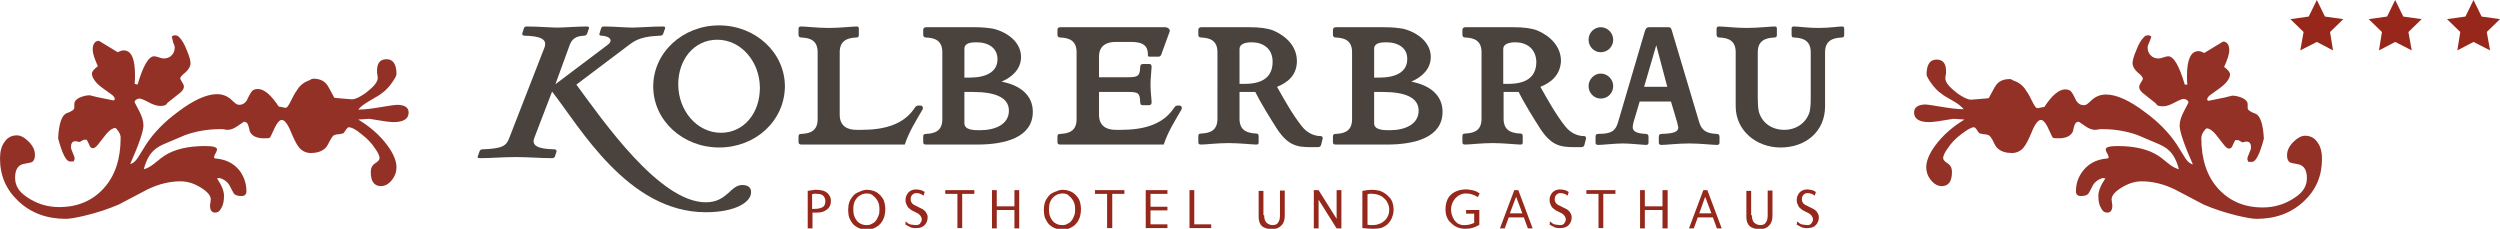 <?xml version="1.0" encoding="utf-8"?>
<!-- Generator: Adobe Illustrator 22.1.0, SVG Export Plug-In . SVG Version: 6.00 Build 0)  -->
<svg version="1.1" id="Ebene_1" xmlns="http://www.w3.org/2000/svg" xmlns:xlink="http://www.w3.org/1999/xlink" x="0px" y="0px"
	 viewBox="0 0 679.7 62.2" style="enable-background:new 0 0 679.7 62.2;" xml:space="preserve">
<style type="text/css">
	.st0{fill:#943126;}
	.st1{fill:#49423D;}
	.st2{fill:#97271B;}
	.st3{fill:#96271B;}
</style>
<path class="st0" d="M111.1,30.6c0,1.7-1.4,2.6-4.1,2.6c-1,0-3.2-0.3-6.6-0.9l-3,0.2c3.3,2,5.9,4.3,7.9,7c1.7,2.3,2.5,4.3,2.5,6
	c0,1.2-0.4,2.4-1.3,3.5s-1.9,1.6-2.9,1.6c-1.9,0-2.8-1.3-2.8-3.9c0-1,0.4-1.8,1.2-2.3c0.8-0.5,1.2-1,1.2-1.4c0-0.6-0.4-1.5-1.2-2.6
	c-0.9-1.4-2.1-2.7-3.7-3.9c-1.5-1.3-2.7-1.9-3.5-1.9c-0.2,0-0.4,0.2-0.7,0.6c-0.3,0.5-0.6,0.9-0.7,1c-0.2,0.1-0.6,0.2-1.3,0.3
	c-0.7,0-1.2,0.2-1.5,0.4c-0.3,0.3-0.6,0.8-1.1,1.7c-0.4,0.9-0.8,1.5-1.2,1.8c-0.9,0.8-2.2,1.2-3.8,1.2c-1.2,0-2.3-0.5-3.1-1.4
	c-0.7-0.8-1.4-2.2-2.2-4.1c-0.9-2.3-1.8-3.5-2.6-3.5c-0.7,0-1.5,1.1-2.4,3.2c-0.4,0.9-0.7,1.5-0.8,1.6c-0.2,0.2-0.7,0.2-1.6,0.2
	c-2,0-3.3-0.6-3.9-1.9c-0.1-0.5-0.2-1.1-0.4-1.6c-0.2-0.7-0.6-1-1.2-1c0,0-0.6,0.4-1.6,1.1c-1,0.7-1.9,1.1-2.8,1.1
	c-0.1,0-0.4,0-0.8-0.1c-0.4-0.1-0.8-0.1-1-0.1c-3.4,0-6.6,0.5-9.7,1.6c-1.7,0.7-3.5,1.5-5.2,2.2c-1.5,0.6-2.7,1.3-3.4,2
	c-1.2,1.1-2.1,2.8-2.7,5.1c0.9-0.2,1.8-0.7,2.8-1.5c1.6-1.3,2.5-2,2.7-2.1c2.7-1.8,6.5-2.7,11.2-2.7c2.1,0,3.2,0.3,3.2,0.9
	c0,0.2-0.1,0.6-0.4,1.1c-0.3,0.5-0.4,0.9-0.4,1.1c0,0.2,0.2,0.3,0.6,0.3c0.8,0.1,1.4,0.2,1.7,0.3c2,0.5,3.6,1.6,4.8,3.2
	C66.4,48.2,67,50,67,52c0,0.9-0.5,1.3-1.4,1.3c-1.1,0-1.9-0.3-2.2-1c-0.4-0.7-0.7-1.3-1-1.9c-0.5-0.9-1.4-1.6-2.6-2L59,48.5
	c1.3,1.9,1.9,3.5,1.9,4.7c0,1.4-0.2,2.5-0.7,3.3c-0.4,0.9-1,1.3-1.7,1.3c-0.9,0-1.4-0.6-1.4-1.9c0-0.1,0-0.3,0.1-0.7
	c0-0.4,0.1-0.7,0.1-1c0-1-0.9-2.1-2.7-3.2c-1.8-1.1-3.6-1.7-5.5-1.7c-2.9,0-5.9,0.7-9,2.2c-2.6,1.4-5.2,2.7-7.8,4.1
	c-2.8,1.2-5.8,2.2-9.1,3c-2.5,0.6-4.3,0.9-5.3,0.9c-5.2,0-9.5-1.6-12.9-4.8c-3.4-3.2-5-7-5-11.6c0-1.9,0.4-3.5,1.3-4.6
	c0.8-1.2,2-1.7,3.3-1.7c1,0,2.1,0.6,3.2,1.7c1.1,1.1,1.7,2.3,1.7,3.6c0,0.9-0.2,1.5-0.7,1.9c-0.3,0.2-1,0.3-2,0.5
	C5,44.7,4.1,46,4.1,48.3c0,2.1,1,3.8,3.1,5.2c2.7,1.9,5.7,2.8,8.9,2.8c5,0,9-1.7,12.1-5.1c3.1-3.4,4.6-8,4.6-13.8
	c0-0.5-0.2-1.1-0.6-1.7c-0.4-0.6-0.7-0.9-0.9-0.9c-0.6,0-1.4,0.5-2.3,1.5c-0.7,0.9-1.5,1.9-2.2,2.8c-0.6,0.8-1.1,1.2-1.5,1.2
	s-0.7-0.2-0.9-0.6c0-0.1-0.3-0.7-0.8-1.7h-0.8c-0.1,0-0.3,0.1-0.6,0.3c-0.3,0.2-0.5,0.3-0.6,0.3s-0.2,0-0.5-0.1
	c-0.2-0.1-0.4-0.1-0.6-0.1c-0.8,0-1.2,0.5-1.2,1.6c0,0.4,0.2,0.9,0.5,1.6c0.3,0.7,0.5,1.2,0.5,1.4c0,0.3-0.1,0.6-0.3,0.9h-1
	c-1,0-2.1-2.1-3.2-6.3c0.2-4,1-6.3,2.3-6.8c1.4-0.5,2.1-1,2.1-1.5v-1c0-0.7,0.4-1.2,1.3-1.7c0.9-0.4,1.9-0.7,2.9-0.7
	c0.1,0,0.8,0.2,2,0.5c1.5,0.3,2.9,0.6,4.4,0.9c0.3,0,0.4-0.2,0.4-0.4c0-0.4-0.3-0.8-1-1.3c-1.9-1.3-3.2-2.3-3.8-2.9
	c-0.9-1-1.4-1.8-1.4-2.7c0-0.5,0.5-1.2,1.6-2c-0.9-2-1.4-3.5-1.4-4.5c0-1.5,0.6-2.4,1.7-2.4l5.1,3.1c0.6-0.3,1.1-0.5,1.6-0.5
	c2.1,0,3.1,2.2,3.1,6.7c0,0.9,0,1.7-0.1,2.4l0.8,0.2c1.5-5.1,3-7.7,4.5-7.7c0.3,0,0.7,0.1,1.3,0.3s1,0.3,1.3,0.3
	c0.9,0,1.7-0.3,2.2-0.9c0.6-0.6,0.8-1.3,0.8-2.2c0-0.2-0.1-0.6-0.4-1.2C47,11,46.8,10.5,46.7,10c0.2-0.3,0.5-0.4,0.9-0.4
	c0.5,0,0.9,0.2,1.2,0.6c0.7,0.7,1.4,1.9,2,3.5c0.7,1.6,1,2.8,1,3.5c0,0.8-0.5,1.7-1.4,2.5C49.5,20.4,49,21,49,21.3
	c0,0.2,0.2,0.5,0.5,1s0.5,0.9,0.5,1.2c0,0.7-0.5,1.4-1.5,2.1c-1.7,1.4-2.7,2.1-2.9,2.3c-0.2,0.2-0.3,0.4-0.5,0.6
	c-0.3,0.2-0.9,0.3-1.6,0.3c-0.8,0-1.8-0.3-3.1-1s-2.1-1-2.5-1c-0.3,0-0.6,0.1-0.9,0.3c-0.3,0.2-0.4,0.5-0.4,0.7c0,0,0.4,0.8,1.2,2.3
	s1.2,2.8,1.2,4c0,1.5-1.2,5.1-3.6,10.5c0.6-0.1,1.3-0.6,2-1.6c0.8-1.2,1.5-2.5,2.3-3.7c2.1-3.2,5-6.2,8.7-8.9
	c4.2-3.2,7.8-4.8,10.6-4.8c1.5,0,2.8,0.5,3.9,1.5c0.3,0.3,0.6,0.6,1,0.9c0.3,0.3,0.7,0.5,1.2,0.5c0.8,0,1.5-0.4,2-1.2
	c0.3-0.7,0.7-1.4,1.1-2.1s1-1,1.9-1c1.7,0,3.6,1.6,5.7,4.8c0.4,0,0.8,0.1,1.2,0.2c0.4,0.1,0.6,0.1,0.7,0.1c0.3,0,0.6-0.4,1.1-1.3
	c0.8-1.6,1.4-2.8,1.9-3.4c0.8-1.4,2-2.3,3.5-2.8c0.3-0.2,0.6-0.4,1-0.4c1.6,0,2.8,0.5,3.6,1.5c0.2,0.2,0.9,1.4,2.1,3.7
	c2.5,0.2,4.1,0.4,4.8,0.4c0.9,0,2.1-0.6,3.7-1.7c2.2-1.7,3.3-3,3.3-4.1c0-0.1,0-0.4-0.1-0.8s-0.1-0.8-0.1-1.1c0-2.1,0.8-3.2,2.6-3.2
	c1.8,0,2.7,1.4,2.7,4.1c0,0.3-0.4,1.1-1.1,2.1c-0.9,1.3-1.9,2.4-3.1,3.2c-0.3,0.3-1.4,0.9-3.1,1.9C99,28.3,98,29,97.4,29.8
	c1.8,0,3.9-0.3,6.3-0.7c2.3-0.4,3.7-0.6,4.2-0.6C110,28.5,111.1,29.2,111.1,30.6"/>
<path class="st0" d="M520.4,30.6c0,1.7,1.4,2.6,4.1,2.6c1,0,3.2-0.3,6.6-0.9l3,0.2c-3.3,2-5.9,4.3-7.9,7c-1.7,2.3-2.5,4.3-2.5,6
	c0,1.2,0.4,2.4,1.3,3.5c0.9,1.1,1.9,1.6,2.9,1.6c1.9,0,2.8-1.3,2.8-3.9c0-1-0.4-1.8-1.2-2.3s-1.2-1-1.2-1.4c0-0.6,0.4-1.5,1.2-2.6
	c0.9-1.4,2.1-2.7,3.7-3.9s2.7-1.9,3.5-1.9c0.2,0,0.4,0.2,0.7,0.6c0.3,0.5,0.6,0.9,0.7,1c0.2,0.1,0.6,0.2,1.3,0.3
	c0.7,0,1.2,0.2,1.5,0.4c0.3,0.3,0.7,0.8,1.1,1.7c0.4,0.9,0.8,1.5,1.2,1.8c0.9,0.8,2.2,1.2,3.8,1.2c1.2,0,2.3-0.5,3.1-1.4
	c0.7-0.8,1.4-2.2,2.2-4.1c0.9-2.3,1.8-3.5,2.6-3.5c0.7,0,1.5,1.1,2.4,3.2c0.4,0.9,0.7,1.5,0.8,1.6c0.2,0.2,0.7,0.2,1.6,0.2
	c2,0,3.3-0.6,3.9-1.9c0.1-0.5,0.2-1.1,0.4-1.6c0.2-0.7,0.6-1,1.2-1c0,0,0.6,0.4,1.6,1.1c1,0.7,1.9,1.1,2.8,1.1c0.1,0,0.4,0,0.8-0.1
	c0.4-0.1,0.8-0.1,1-0.1c3.4,0,6.6,0.5,9.7,1.6c1.7,0.7,3.5,1.5,5.2,2.2c1.5,0.6,2.7,1.3,3.4,2c1.2,1.1,2.1,2.8,2.7,5.1
	c-0.9-0.2-1.8-0.7-2.8-1.5c-1.6-1.3-2.5-2-2.7-2.1c-2.7-1.8-6.5-2.7-11.2-2.7c-2.1,0-3.2,0.3-3.2,0.9c0,0.2,0.1,0.6,0.4,1.1
	c0.3,0.5,0.4,0.9,0.4,1.1c0,0.2-0.2,0.3-0.6,0.3c-0.8,0.1-1.4,0.2-1.7,0.3c-2,0.5-3.6,1.6-4.8,3.2c-1.2,1.6-1.8,3.4-1.8,5.4
	c0,0.9,0.5,1.3,1.4,1.3c1.1,0,1.9-0.3,2.2-1c0.4-0.7,0.7-1.3,1-1.9c0.5-0.9,1.4-1.6,2.6-2l0.8,0.1c-1.3,1.9-1.9,3.5-1.9,4.7
	c0,1.4,0.2,2.5,0.7,3.3c0.4,0.9,1,1.3,1.7,1.3c0.9,0,1.4-0.6,1.4-1.9c0-0.1,0-0.3-0.1-0.7c0-0.4-0.1-0.7-0.1-1c0-1,0.9-2.1,2.7-3.2
	c1.8-1.1,3.6-1.7,5.5-1.7c2.9,0,5.9,0.7,9,2.2c2.6,1.4,5.2,2.7,7.8,4.1c2.8,1.2,5.8,2.2,9.1,3c2.5,0.6,4.3,0.9,5.3,0.9
	c5.2,0,9.5-1.6,12.9-4.8c3.3-3.1,4.9-6.9,4.9-11.5c0-1.9-0.4-3.5-1.3-4.6c-0.8-1.2-2-1.7-3.3-1.7c-1,0-2.1,0.6-3.2,1.7
	c-1.1,1.1-1.7,2.3-1.7,3.6c0,0.9,0.2,1.5,0.7,1.9c0.3,0.2,1,0.3,2,0.5c1.8,0.2,2.7,1.5,2.7,3.8c0,2.1-1,3.8-3.1,5.2
	c-2.7,1.9-5.7,2.8-8.9,2.8c-5,0-9-1.7-12.1-5.1c-3.1-3.4-4.6-8-4.6-13.8c0-0.5,0.2-1.1,0.6-1.7c0.4-0.6,0.7-0.9,0.9-0.9
	c0.6,0,1.4,0.5,2.3,1.5c0.7,0.9,1.5,1.9,2.2,2.8c0.6,0.8,1.1,1.2,1.5,1.2s0.7-0.2,0.9-0.6c0-0.1,0.3-0.7,0.8-1.7h0.8
	c0.1,0,0.3,0.1,0.6,0.3s0.5,0.3,0.6,0.3s0.2,0,0.5-0.1c0.2-0.1,0.4-0.1,0.6-0.1c0.8,0,1.2,0.5,1.2,1.6c0,0.4-0.2,0.9-0.5,1.6
	c-0.3,0.7-0.5,1.2-0.5,1.4c0,0.3,0.1,0.6,0.3,0.9h1c1,0,2.1-2.1,3.2-6.3c-0.2-4-1-6.3-2.3-6.8c-1.4-0.5-2.1-1-2.1-1.5v-1
	c0-0.7-0.4-1.2-1.3-1.7c-0.9-0.4-1.9-0.7-2.9-0.7c-0.1,0-0.8,0.2-2,0.5c-1.5,0.3-2.9,0.6-4.4,0.9c-0.3,0-0.4-0.2-0.4-0.4
	c0-0.4,0.3-0.8,1-1.3c1.9-1.3,3.2-2.3,3.8-2.9c0.9-0.9,1.4-1.8,1.4-2.6c0-0.5-0.5-1.2-1.6-2c0.9-2,1.4-3.5,1.4-4.5
	c0-1.5-0.6-2.4-1.7-2.4l-5.1,3.1c-0.6-0.3-1.1-0.5-1.6-0.5c-2,0-3.1,2.2-3.1,6.7c0,0.9,0,1.7,0.1,2.4l-0.7,0c-1.5-5.1-3-7.7-4.5-7.7
	c-0.3,0-0.7,0.1-1.3,0.3s-1,0.3-1.3,0.3c-0.9,0-1.7-0.3-2.2-0.9c-0.6-0.6-0.8-1.3-0.8-2.2c0-0.2,0.1-0.6,0.4-1.2
	c0.3-0.6,0.4-1.1,0.6-1.6c-0.2-0.3-0.5-0.4-0.9-0.4c-0.5,0-0.9,0.2-1.2,0.6c-0.7,0.7-1.4,1.9-2,3.5c-0.7,1.6-1,2.8-1,3.5
	c0,0.8,0.5,1.7,1.4,2.5c1,0.8,1.4,1.3,1.4,1.7c0,0.2-0.2,0.5-0.5,1s-0.5,0.9-0.5,1.2c0,0.7,0.5,1.4,1.5,2.1c1.7,1.4,2.7,2.1,2.9,2.3
	c0.2,0.2,0.3,0.4,0.5,0.6c0.3,0.2,0.9,0.3,1.6,0.3c0.8,0,1.8-0.3,3.1-1s2.1-1,2.5-1c0.3,0,0.6,0.1,0.9,0.3c0.3,0.2,0.4,0.5,0.4,0.7
	c0,0-0.4,0.8-1.2,2.3s-1.2,2.8-1.2,4c0,1.5,1.2,5.1,3.6,10.5c-0.6-0.1-1.3-0.6-2-1.6c-0.8-1.2-1.5-2.5-2.3-3.7
	c-2.1-3.2-5-6.2-8.7-8.9c-4.2-3.2-7.8-4.8-10.6-4.8c-1.5,0-2.8,0.5-3.9,1.5c-0.3,0.3-0.6,0.6-1,0.9c-0.3,0.3-0.7,0.5-1.2,0.5
	c-0.8,0-1.5-0.4-2-1.2c-0.3-0.7-0.7-1.4-1.1-2.1c-0.4-0.7-1-1-1.9-1c-1.7,0-3.6,1.6-5.7,4.8c-0.4,0-0.8,0.1-1.2,0.2
	s-0.6,0.1-0.7,0.1c-0.3,0-0.6-0.4-1.1-1.3c-0.8-1.6-1.4-2.8-1.9-3.4c-0.8-1.4-2-2.3-3.5-2.8c-0.3-0.2-0.6-0.4-1-0.4
	c-1.6,0-2.8,0.5-3.6,1.5c-0.2,0.2-0.9,1.4-2.1,3.7c-2.5,0.2-4.1,0.4-4.8,0.4c-0.9,0-2.1-0.6-3.7-1.7c-2.2-1.7-3.3-3-3.3-4.1
	c0-0.1,0-0.4,0.1-0.8s0.1-0.8,0.1-1.1c0-2.1-0.8-3.2-2.6-3.2s-2.7,1.4-2.7,4.1c0,0.3,0.4,1.1,1.1,2.1c0.9,1.3,1.9,2.4,3.1,3.2
	c0.3,0.3,1.4,0.9,3.1,1.9c1.3,0.7,2.2,1.5,2.8,2.2c-1.8,0-3.9-0.3-6.3-0.7c-2.3-0.4-3.7-0.6-4.2-0.6
	C521.4,28.5,520.4,29.2,520.4,30.6"/>
<path class="st1" d="M191.9,57.7c-21.2,0-34.2-23.1-41.8-32.8l-4.8,12.5c-0.9,2.2,0.9,3.1,5.4,3.2c0.2,0,0.7,0.1,0.6,0.6l-0.4,1.3
	c-0.2,0.4-0.4,0.5-1,0.5c-2.7,0-6.5-0.3-9.7-0.3c-3.3,0-6.8,0.3-9.7,0.3c-0.4,0-0.8-0.1-0.6-0.5l0.5-1.4c0.1-0.3,0.4-0.5,0.8-0.5
	c5.8-0.2,6.5-1.1,7.3-3.2L148,13c0.9-2.3-0.9-3.2-5.5-3.3c-0.1,0-0.6-0.1-0.5-0.6l0.4-1.3c0.1-0.5,0.4-0.6,0.9-0.6
	c2.8,0,6.4,0.3,8.2,0.3s5.5-0.3,8-0.3c0.4,0,0.8,0.1,0.6,0.6l-0.5,1.4c-0.1,0.3-0.4,0.5-0.8,0.5c-1.4,0.1-3.1,0.3-3.9,2.5L151,22.9
	l14.2-10.7c1.7-1.3,0.5-2.4-1.7-2.5c-0.2,0-0.7-0.1-0.5-0.6l0.4-1.3c0.1-0.5,0.4-0.6,0.9-0.6c2.3,0,5.9,0.3,7.6,0.3
	c1.7,0,5.4-0.3,8.3-0.3c0.4,0,0.8,0.1,0.6,0.6l-0.5,1.4c-0.1,0.3-0.4,0.5-0.8,0.5c-4.8,0.2-6.5,1-8.6,2.6L156.7,23
	c7.3,9.9,22.6,32,35.2,32c3.1,0,4.7-1.3,6.1-2.5c1.3-1.2,2.3-2.2,3.8-2.2c1.6,0,2.4,0.7,2.4,1.9C204.3,54.8,200.2,57.7,191.9,57.7"
	/>
<path class="st1" d="M195.5,40.1c-9.8,0-17.9-7.3-17.9-16.6c0-9.2,8-16.6,17.9-16.6s17.9,7.4,17.9,16.6
	C213.3,32.9,205.4,40.1,195.5,40.1 M195,10.8c-6.3,0-10.6,5.4-10.6,12.1c0,7.3,5.2,13.2,11.6,13.2c6.3,0,10.6-5.4,10.6-12.2
	C206.6,16.9,201.6,10.8,195,10.8"/>
<path class="st1" d="M217.1,38.6v-1.4c0-0.5,0.1-0.8,0.8-0.8c2.5-0.1,4.4-0.9,4.4-4V14.2c0-3.1-1.9-3.9-4.4-4
	c-0.6,0-0.8-0.3-0.8-0.8V7.8c0-0.5,0.3-0.6,0.8-0.6c1.1,0,4.5,0.4,7.4,0.4s6.6-0.4,7.5-0.4c0.5,0,0.7,0.1,0.7,0.6v1.6
	c0,0.5-0.1,0.8-0.7,0.8c-2.5,0.1-4.5,0.9-4.5,4v17c0,3.1,2.1,4.1,4.5,4.1h1.5c5.8,0,11.2-1.3,14.2-5.7c0.3-0.4,0.5-0.9,1.2-0.9h0.6
	c0.5,0,0.8,0.6,0.5,1.1c-1.9,3.3-3.7,6.1-4.8,9.5h-28.1C217.4,39.3,217.1,39.1,217.1,38.6"/>
<path class="st1" d="M265.7,39.3h-13.9c-0.5,0-0.8-0.1-0.8-0.7v-1.4c0-0.5,0.1-0.8,0.8-0.8c2.5-0.1,4.4-0.9,4.4-4V14.2
	c0-3.1-1.9-3.9-4.4-4c-0.6,0-0.8-0.3-0.8-0.8V8.1c0-0.5,0.4-0.7,0.8-0.7H265c2.3,0,3.7,0.2,5,0.4c3.8,0.9,7.6,3.6,7.6,7.7
	c0,3.2-2.3,5.4-5.3,6.7c4.8,0.9,8.5,3.5,8.5,8.2C280.8,37.4,273.2,39.3,265.7,39.3 M265.5,11.5c-1.6,0-3.3,0.2-3.3,1.8v7.8h1.4
	c4.6,0,7.6-1.6,7.6-5C271.2,13.1,268.8,11.5,265.5,11.5 M264.5,25h-2.3v8.5c0,1.9,2.6,1.9,4.3,1.9c4.1,0,7.8-1.6,7.8-5.3
	C274.3,26.6,270.8,25,264.5,25"/>
<path class="st1" d="M320.7,28.7c0.5,0,0.8,0.6,0.5,1.1c-1.9,3.3-3.7,6.1-4.8,9.5h-28.1c-0.4,0-0.8-0.1-0.8-0.7v-1.4
	c0-0.5,0.1-0.8,0.8-0.8c2.5-0.1,4.4-0.9,4.4-4V14.2c0-3.1-1.9-3.9-4.4-4c-0.6,0-0.8-0.3-0.8-0.8V8.1c0-0.5,0.3-0.7,0.8-0.7h28.4
	c1,0,1.5,0.7,1.3,1.2l-2.3,6.3c-0.2,0.4-0.4,0.5-0.8,0.5h-2.4c-0.5,0-0.4-0.4-0.4-0.5c0-2.2-1-3.5-4.5-3.5h-4.3
	c-2.3,0-4.5,0.9-4.5,4V21h7.9c2.8,0,3.2-0.4,3.3-2.8c0-0.6,0.3-0.8,0.8-0.8h1.6c0.5,0,0.7,0.2,0.7,0.8c0,0.6-0.3,3-0.3,4.9
	s0.3,3.9,0.3,4.7c0,0.5-0.2,0.8-0.7,0.8h-1.6c-0.5,0-0.8-0.1-0.8-0.8c-0.1-2.5-0.5-2.8-3.3-2.8h-7.9v6.2c0,3.1,2.1,4.1,4.5,4.1h1.5
	c5.8,0,11.2-1.3,14.2-5.7c0.3-0.4,0.5-0.9,1.2-0.9L320.7,28.7"/>
<path class="st1" d="M347.2,23.6c1.9,3.4,4.3,7.7,6.8,10.8c1.6,2,3.6,2.6,5.1,2.6c0.1,0,0.6,0.1,0.5,0.7l-0.4,1.6
	c-0.1,0.5-0.4,0.7-0.9,0.7c-4.7,0-7.5,0.4-11-4.8c-1.8-2.8-4.6-7.3-6-10.2H337v7.3c0,3.1,2,3.9,4.5,4c0.6,0,0.7,0.3,0.7,0.8v1.6
	c0,0.5-0.2,0.6-0.7,0.6c-0.9,0-4.6-0.4-7.5-0.4s-6.3,0.4-7.4,0.4c-0.5,0-0.8-0.1-0.8-0.6v-1.6c0-0.5,0.1-0.8,0.8-0.8
	c2.5-0.1,4.4-0.9,4.4-4V14.2c0-3.1-1.9-3.9-4.4-4c-0.6,0-0.8-0.3-0.8-0.8V8.1c0-0.5,0.4-0.7,0.8-0.7h13.2c2.7,0,4.9,0.3,6.4,0.9
	c3.3,1.4,6.4,4.2,6.4,8.3C352.6,20.5,350,22.5,347.2,23.6 M340.3,11.5c-1.6,0-3.3,0.4-3.3,1.8v9.5h1.4c4.5,0,7.6-1.6,7.6-6
	C346,13.1,343.3,11.5,340.3,11.5"/>
<path class="st1" d="M377.1,39.3h-13.9c-0.5,0-0.8-0.1-0.8-0.7v-1.4c0-0.5,0.1-0.8,0.8-0.8c2.5-0.1,4.4-0.9,4.4-4V14.2
	c0-3.1-1.9-3.9-4.4-4c-0.6,0-0.8-0.3-0.8-0.8V8.1c0-0.5,0.4-0.7,0.8-0.7h13.2c2.3,0,3.7,0.2,5,0.4c3.8,0.9,7.6,3.6,7.6,7.7
	c0,3.2-2.3,5.4-5.3,6.7c4.8,0.9,8.5,3.5,8.5,8.2C392.2,37.4,384.6,39.3,377.1,39.3 M376.9,11.5c-1.6,0-3.3,0.2-3.3,1.8v7.8h1.4
	c4.6,0,7.6-1.6,7.6-5C382.7,13.1,380.2,11.5,376.9,11.5 M375.9,25h-2.3v8.5c0,1.9,2.6,1.9,4.3,1.9c4.1,0,7.8-1.6,7.8-5.3
	C385.7,26.6,382.2,25,375.9,25"/>
<path class="st1" d="M418.8,23.6c1.9,3.4,4.3,7.7,6.8,10.8c1.6,2,3.6,2.6,5.1,2.6c0.1,0,0.6,0.1,0.5,0.7l-0.4,1.6
	c-0.1,0.5-0.4,0.7-0.9,0.7c-4.7,0-7.5,0.4-11-4.8c-1.8-2.8-4.6-7.3-6-10.2h-4.1v7.3c0,3.1,2,3.9,4.5,4c0.6,0,0.7,0.3,0.7,0.8v1.6
	c0,0.5-0.2,0.6-0.7,0.6c-0.9,0-4.6-0.4-7.5-0.4s-6.3,0.4-7.4,0.4c-0.5,0-0.8-0.1-0.8-0.6v-1.6c0-0.5,0.1-0.8,0.8-0.8
	c2.5-0.1,4.4-0.9,4.4-4V14.2c0-3.1-1.9-3.9-4.4-4c-0.6,0-0.8-0.3-0.8-0.8V8.1c0-0.5,0.4-0.7,0.8-0.7h13.2c2.7,0,4.9,0.3,6.4,0.9
	c3.3,1.4,6.4,4.2,6.4,8.3C424.2,20.5,421.6,22.5,418.8,23.6 M412,11.5c-1.6,0-3.3,0.4-3.3,1.8v9.5h1.4c4.5,0,7.6-1.6,7.6-6
	C417.6,13.1,414.9,11.5,412,11.5"/>
<path class="st1" d="M456,33.3l-1.7-5.7h-8.5l-1.7,5.7c-0.1,0.6-0.2,0.9-0.2,1.3c0,1.3,1.5,1.7,3.5,1.8c0.6,0,0.8,0.3,0.8,0.8v1.6
	c0,0.5-0.3,0.6-0.8,0.6c-0.6,0-4.2-0.4-6.2-0.4s-5.6,0.4-6.6,0.4c-0.5,0-0.8-0.1-0.8-0.6v-1.6c0-0.5,0.1-0.8,0.8-0.8
	c3.5,0,4.6-0.8,5.3-3.1l7.3-24.8c0.2-0.6,0.4-1.1,1.2-1.1h5.2c0.7,0,0.8,0.4,1,1.1l7.4,24.8c0.7,2.2,2,3,4.7,3.1
	c0.6,0,0.8,0.3,0.8,0.8v1.6c0,0.5-0.3,0.6-0.8,0.6c-0.9,0-4.6-0.4-7.4-0.4c-2.9,0-6.5,0.4-7.5,0.4c-0.5,0-0.8-0.1-0.8-0.6v-1.6
	c0-0.5,0.2-0.8,0.8-0.8c3.2-0.1,4.5-0.5,4.5-1.8C456.2,34.2,456.1,33.9,456,33.3 M431.9,10.8c0-1.9,1.5-3.4,3.3-3.4
	c1.9,0,3.4,1.6,3.4,3.4c0,1.9-1.5,3.4-3.4,3.4C433.4,14.2,431.9,12.7,431.9,10.8 M450.3,12.3L447,23.6h6.3L450.3,12.3z M431.9,23.4
	c0-1.8,1.5-3.4,3.3-3.4c1.9,0,3.4,1.6,3.4,3.4c0,1.9-1.5,3.4-3.4,3.4C433.4,26.8,431.9,25.3,431.9,23.4"/>
<path class="st1" d="M492.3,26.8V14.2c0-3.1-2-3.9-4.5-4c-0.6,0-0.7-0.3-0.7-0.8V7.8c0-0.5,0.2-0.6,0.7-0.6c1.1,0,3.7,0.4,6.6,0.4
	s5.5-0.4,6.3-0.4c0.5,0,0.7,0.1,0.7,0.6v1.6c0,0.5-0.1,0.8-0.7,0.8c-2.5,0.1-4.5,0.9-4.5,4v14.7c0,6.8-5.2,11.2-12.1,11.2
	c-6.6,0-12.2-4.6-12.2-11.2V14.2c0-3.1-1.9-3.9-4.4-4c-0.6,0-0.8-0.3-0.8-0.8V7.8c0-0.5,0.3-0.6,0.8-0.6c1.1,0,4.5,0.4,7.4,0.4
	s6.6-0.4,7.5-0.4c0.5,0,0.7,0.1,0.7,0.6v1.6c0,0.5-0.1,0.8-0.7,0.8c-2.5,0.1-4.5,0.9-4.5,4v12.6c0,1.4,0.1,2.7,0.3,3.6
	c0.9,3.1,3.6,4.9,6.9,4.9s6-1.9,6.9-4.9C492.2,29.5,492.3,28.3,492.3,26.8"/>
<g>
	<polygon class="st2" points="629.9,0 632.1,4.5 637.1,5.2 633.5,8.7 634.3,13.7 629.9,11.4 625.4,13.7 626.3,8.7 622.7,5.2 
		627.7,4.5 	"/>
	<polygon class="st2" points="651.2,0 653.4,4.5 658.4,5.2 654.8,8.7 655.7,13.7 651.2,11.4 646.8,13.7 647.6,8.7 644,5.2 649,4.5 	
		"/>
	<polygon class="st2" points="672.5,0 674.7,4.5 679.7,5.2 676.1,8.7 677,13.7 672.5,11.4 668.1,13.7 668.9,8.7 665.3,5.2 
		670.3,4.5 	"/>
</g>
<g>
	<path class="st3" d="M222,51.6c0.6,0,1.1,0.1,1.6,0.2c0.5,0.1,0.8,0.3,1.1,0.5c0.3,0.2,0.5,0.4,0.7,0.7c0.2,0.3,0.3,0.5,0.4,0.8
		c0.1,0.3,0.1,0.6,0.1,0.9c0,0.9-0.3,1.7-1,2.2c-0.7,0.6-1.6,0.9-2.7,0.9h-1.3v4.3h-1.3V51.9c0.3-0.1,0.8-0.1,1.3-0.2
		C221.3,51.6,221.7,51.6,222,51.6z M220.8,52.8v4h0.5c1.1,0,1.9-0.2,2.4-0.5c0.5-0.3,0.7-0.9,0.7-1.6c0-0.6-0.2-1.1-0.6-1.5
		c-0.4-0.4-1-0.5-1.8-0.5C221.6,52.6,221.2,52.7,220.8,52.8z"/>
	<path class="st3" d="M235.7,51.6c0.6,0,1.2,0.1,1.8,0.3c0.5,0.2,1,0.4,1.4,0.8c0.4,0.3,0.7,0.7,1,1.1c0.3,0.4,0.5,0.9,0.6,1.4
		s0.2,1.1,0.2,1.7c0,0.6-0.1,1.1-0.2,1.7s-0.4,1-0.6,1.5c-0.3,0.5-0.6,0.8-1,1.2c-0.4,0.3-0.9,0.6-1.4,0.8c-0.5,0.2-1.1,0.3-1.8,0.3
		c-0.8,0-1.6-0.1-2.2-0.4c-0.7-0.3-1.2-0.7-1.6-1.1c-0.4-0.5-0.7-1-1-1.7c-0.2-0.6-0.3-1.4-0.3-2.1c0-0.8,0.1-1.5,0.3-2.1
		c0.2-0.6,0.6-1.2,1-1.7c0.4-0.5,0.9-0.8,1.6-1.1S234.8,51.6,235.7,51.6z M235.7,52.6c-0.8,0-1.4,0.2-2,0.6c-0.6,0.4-1,0.9-1.3,1.5
		c-0.3,0.6-0.4,1.4-0.4,2.2c0,0.8,0.1,1.6,0.4,2.2c0.3,0.6,0.7,1.2,1.2,1.5c0.6,0.4,1.2,0.6,2,0.6c0.6,0,1.1-0.1,1.5-0.4
		c0.5-0.2,0.8-0.5,1.1-0.9c0.3-0.4,0.5-0.9,0.7-1.4c0.2-0.5,0.2-1.1,0.2-1.6c0-0.8-0.1-1.5-0.4-2.1c-0.3-0.6-0.7-1.1-1.2-1.5
		C237.1,52.8,236.4,52.6,235.7,52.6z"/>
	<path class="st3" d="M246.2,60.2c0.1,0.1,0.3,0.2,0.4,0.3c0.1,0.1,0.2,0.2,0.4,0.3s0.3,0.2,0.5,0.2c0.2,0.1,0.4,0.1,0.6,0.1
		c0.2,0,0.5,0.1,0.7,0.1c0.3,0,0.6,0,0.9-0.1c0.2-0.1,0.4-0.2,0.5-0.4c0.1-0.2,0.2-0.3,0.3-0.5c0.1-0.2,0.1-0.4,0.1-0.5
		c0-0.2,0-0.4-0.1-0.6c-0.1-0.2-0.2-0.3-0.3-0.5c-0.1-0.1-0.3-0.3-0.4-0.4c-0.1-0.1-0.3-0.2-0.5-0.3l-1.2-0.6
		c-0.2-0.1-0.4-0.2-0.6-0.4c-0.2-0.1-0.3-0.3-0.5-0.4c-0.2-0.2-0.3-0.4-0.4-0.6c-0.1-0.2-0.2-0.4-0.3-0.7c-0.1-0.3-0.1-0.6-0.1-0.9
		c0-0.8,0.3-1.4,0.8-2c0.5-0.5,1.2-0.8,2-0.8c0.5,0,1,0.1,1.4,0.2c0.4,0.1,0.7,0.3,1,0.5l-0.3,1c-0.6-0.5-1.3-0.7-2-0.7
		c-0.5,0-0.8,0.2-1.1,0.5c-0.3,0.3-0.4,0.7-0.4,1.2c0,0.2,0,0.4,0.1,0.6c0.1,0.2,0.2,0.4,0.3,0.5c0.1,0.1,0.3,0.3,0.5,0.4
		c0.2,0.1,0.4,0.2,0.6,0.3l1.2,0.6c0.2,0.1,0.4,0.2,0.6,0.3c0.2,0.1,0.3,0.3,0.5,0.4c0.2,0.2,0.3,0.3,0.4,0.5
		c0.1,0.2,0.2,0.4,0.3,0.6c0.1,0.2,0.1,0.5,0.1,0.8c0,0.8-0.3,1.4-0.8,2c-0.5,0.5-1.2,0.8-2.1,0.8c-0.3,0-0.5,0-0.8,0
		c-0.2,0-0.4-0.1-0.6-0.1c-0.2,0-0.4-0.1-0.5-0.2c-0.2-0.1-0.3-0.1-0.4-0.2c-0.1-0.1-0.3-0.1-0.4-0.2c-0.1-0.1-0.3-0.2-0.4-0.2
		L246.2,60.2z"/>
	<path class="st3" d="M256.9,51.7h8v1h-3.3v9.3h-1.3v-9.3h-3.3V51.7z"/>
	<path class="st3" d="M277.1,51.7v10.4h-1.3v-5H271v5h-1.3V51.7h1.3v4.4h4.8v-4.4H277.1z"/>
	<path class="st3" d="M288.9,51.6c0.6,0,1.2,0.1,1.8,0.3c0.5,0.2,1,0.4,1.4,0.8c0.4,0.3,0.7,0.7,1,1.1c0.3,0.4,0.5,0.9,0.6,1.4
		s0.2,1.1,0.2,1.7c0,0.6-0.1,1.1-0.2,1.7s-0.4,1-0.6,1.5c-0.3,0.5-0.6,0.8-1,1.2c-0.4,0.3-0.9,0.6-1.4,0.8c-0.5,0.2-1.1,0.3-1.8,0.3
		c-0.8,0-1.6-0.1-2.2-0.4c-0.7-0.3-1.2-0.7-1.6-1.1c-0.4-0.5-0.7-1-1-1.7c-0.2-0.6-0.3-1.4-0.3-2.1c0-0.8,0.1-1.5,0.3-2.1
		c0.2-0.6,0.6-1.2,1-1.7c0.4-0.5,0.9-0.8,1.6-1.1S288.1,51.6,288.9,51.6z M288.9,52.6c-0.8,0-1.4,0.2-2,0.6c-0.6,0.4-1,0.9-1.3,1.5
		c-0.3,0.6-0.4,1.4-0.4,2.2c0,0.8,0.1,1.6,0.4,2.2c0.3,0.6,0.7,1.2,1.2,1.5c0.6,0.4,1.2,0.6,2,0.6c0.6,0,1.1-0.1,1.5-0.4
		c0.5-0.2,0.8-0.5,1.1-0.9c0.3-0.4,0.5-0.9,0.7-1.4c0.2-0.5,0.2-1.1,0.2-1.6c0-0.8-0.1-1.5-0.4-2.1c-0.3-0.6-0.7-1.1-1.2-1.5
		C290.3,52.8,289.7,52.6,288.9,52.6z"/>
	<path class="st3" d="M297.7,51.7h8v1h-3.3v9.3H301v-9.3h-3.3V51.7z"/>
	<path class="st3" d="M312.8,57.3V61h4.6v1h-5.9V51.7h5.9v1h-4.6v3.5h4.6v1H312.8z"/>
	<path class="st3" d="M323.4,62.1V51.7h1.3V61h4.6v1H323.4z"/>
	<path class="st3" d="M343.7,58.5c0,0.9,0.2,1.6,0.6,2c0.4,0.4,1,0.7,1.7,0.7c0.7,0,1.2-0.2,1.5-0.7c0.4-0.5,0.5-1.2,0.5-2.2v-6.5
		h1.3v6.9c0,1.1-0.3,2-0.9,2.6s-1.4,1-2.5,1c-1.2,0-2.2-0.3-2.8-0.8c-0.6-0.6-0.9-1.4-0.9-2.5v-7.1h1.3V58.5z"/>
	<path class="st3" d="M364.7,51.7v10.4h-1.3l-4.9-7.8v7.8h-1.3V51.7h1.3l4.9,7.8v-7.8H364.7z"/>
	<path class="st3" d="M373.4,62.2c-1.1,0-2.1-0.1-3-0.2V51.9c1-0.2,2-0.3,2.7-0.3c0.6,0,1.2,0.1,1.7,0.2c0.6,0.1,1.1,0.4,1.6,0.7
		c0.5,0.3,0.9,0.7,1.3,1.1c0.4,0.4,0.7,0.9,0.9,1.5c0.2,0.6,0.3,1.2,0.3,1.9c0,0.8-0.2,1.6-0.5,2.3c-0.3,0.7-0.7,1.2-1.2,1.7
		c-0.5,0.4-1.1,0.8-1.8,1C374.8,62.1,374.1,62.2,373.4,62.2z M371.8,52.8l0,8.3c0.5,0.1,0.9,0.1,1.5,0.1c0.5,0,1.1-0.1,1.6-0.3
		c0.5-0.2,1-0.4,1.4-0.8c0.4-0.3,0.8-0.8,1-1.3c0.3-0.5,0.4-1.2,0.4-1.8c0-0.6-0.1-1.1-0.3-1.5c-0.2-0.5-0.4-0.9-0.7-1.2
		c-0.3-0.3-0.6-0.6-1-0.9c-0.4-0.2-0.8-0.4-1.2-0.5c-0.4-0.1-0.8-0.2-1.2-0.2C372.6,52.6,372.1,52.7,371.8,52.8z"/>
	<path class="st3" d="M393,56.9c0-1,0.2-2,0.6-2.8c0.4-0.8,1-1.4,1.9-1.9c0.8-0.4,1.8-0.7,2.9-0.7c0.5,0,0.9,0,1.3,0.1
		s0.7,0.1,1,0.2c0.3,0.1,0.6,0.2,0.8,0.3c0.2,0.1,0.5,0.3,0.8,0.5l-0.5,1c-1.1-0.7-2.1-1-3.2-1c-0.6,0-1.2,0.1-1.7,0.4
		c-0.5,0.2-0.9,0.6-1.3,1c-0.3,0.4-0.6,0.8-0.8,1.4c-0.2,0.5-0.3,1-0.3,1.6c0,0.4,0.1,0.9,0.2,1.3c0.1,0.4,0.3,0.8,0.5,1.2
		c0.2,0.4,0.5,0.7,0.7,0.9c0.3,0.3,0.6,0.5,1,0.6c0.4,0.2,0.8,0.2,1.3,0.2h0.1c0.8,0,1.6-0.2,2.5-0.6v-2.5h-2.2v-1l3.6,0l0,4
		c-0.6,0.4-1.1,0.6-1.7,0.8c-0.6,0.2-1.3,0.3-2.1,0.3c-1.6,0-2.8-0.5-3.8-1.5C393.5,59.8,393,58.5,393,56.9z"/>
	<path class="st3" d="M414.3,59.1h-4.1l-1.1,3h-1.3l3.9-10.4h1.1l3.9,10.4h-1.3L414.3,59.1z M413.9,58l-1.7-4.5l-1.7,4.5H413.9z"/>
	<path class="st3" d="M421.4,60.2c0.1,0.1,0.3,0.2,0.4,0.3c0.1,0.1,0.2,0.2,0.4,0.3s0.3,0.2,0.5,0.2c0.2,0.1,0.4,0.1,0.6,0.1
		c0.2,0,0.5,0.1,0.7,0.1c0.3,0,0.6,0,0.8-0.1c0.2-0.1,0.4-0.2,0.5-0.4c0.1-0.2,0.2-0.3,0.3-0.5c0.1-0.2,0.1-0.4,0.1-0.5
		c0-0.2,0-0.4-0.1-0.6c-0.1-0.2-0.2-0.3-0.3-0.5c-0.1-0.1-0.3-0.3-0.4-0.4c-0.1-0.1-0.3-0.2-0.5-0.3l-1.2-0.6
		c-0.2-0.1-0.4-0.2-0.6-0.4c-0.2-0.1-0.3-0.3-0.5-0.4c-0.2-0.2-0.3-0.4-0.4-0.6c-0.1-0.2-0.2-0.4-0.3-0.7c-0.1-0.3-0.1-0.6-0.1-0.9
		c0-0.8,0.3-1.4,0.8-2c0.5-0.5,1.2-0.8,2-0.8c0.5,0,1,0.1,1.4,0.2c0.4,0.1,0.7,0.3,1,0.5l-0.3,1c-0.6-0.5-1.3-0.7-2-0.7
		c-0.5,0-0.8,0.2-1.1,0.5c-0.3,0.3-0.4,0.7-0.4,1.2c0,0.2,0,0.4,0.1,0.6c0.1,0.2,0.2,0.4,0.3,0.5c0.1,0.1,0.3,0.3,0.5,0.4
		c0.2,0.1,0.4,0.2,0.6,0.3l1.2,0.6c0.2,0.1,0.4,0.2,0.6,0.3c0.2,0.1,0.3,0.3,0.5,0.4c0.2,0.2,0.3,0.3,0.4,0.5
		c0.1,0.2,0.2,0.4,0.3,0.6c0.1,0.2,0.1,0.5,0.1,0.8c0,0.8-0.3,1.4-0.8,2c-0.5,0.5-1.2,0.8-2.1,0.8c-0.3,0-0.5,0-0.8,0
		c-0.2,0-0.4-0.1-0.6-0.1c-0.2,0-0.4-0.1-0.5-0.2c-0.2-0.1-0.3-0.1-0.4-0.2s-0.3-0.1-0.4-0.2c-0.1-0.1-0.3-0.2-0.4-0.2L421.4,60.2z"
		/>
	<path class="st3" d="M431.2,51.7h8v1h-3.3v9.3h-1.3v-9.3h-3.3V51.7z"/>
	<path class="st3" d="M453.4,51.7v10.4H452v-5h-4.8v5h-1.3V51.7h1.3v4.4h4.8v-4.4H453.4z"/>
	<path class="st3" d="M465.7,59.1h-4.1l-1.1,3h-1.3l3.9-10.4h1.1l3.9,10.4h-1.3L465.7,59.1z M465.3,58l-1.7-4.5L462,58H465.3z"/>
	<path class="st3" d="M476.3,58.5c0,0.9,0.2,1.6,0.6,2c0.4,0.4,1,0.7,1.7,0.7c0.7,0,1.2-0.2,1.5-0.7c0.4-0.5,0.5-1.2,0.5-2.2v-6.5
		h1.3v6.9c0,1.1-0.3,2-0.9,2.6c-0.6,0.7-1.4,1-2.5,1c-1.2,0-2.2-0.3-2.8-0.8c-0.6-0.6-0.9-1.4-0.9-2.5v-7.1h1.3V58.5z"/>
	<path class="st3" d="M488.6,60.2c0.1,0.1,0.3,0.2,0.4,0.3c0.1,0.1,0.2,0.2,0.4,0.3s0.3,0.2,0.5,0.2c0.2,0.1,0.4,0.1,0.6,0.1
		c0.2,0,0.5,0.1,0.7,0.1c0.3,0,0.6,0,0.8-0.1c0.2-0.1,0.4-0.2,0.5-0.4c0.1-0.2,0.2-0.3,0.3-0.5c0.1-0.2,0.1-0.4,0.1-0.5
		c0-0.2,0-0.4-0.1-0.6c-0.1-0.2-0.2-0.3-0.3-0.5c-0.1-0.1-0.3-0.3-0.4-0.4c-0.1-0.1-0.3-0.2-0.5-0.3l-1.2-0.6
		c-0.2-0.1-0.4-0.2-0.6-0.4c-0.2-0.1-0.3-0.3-0.5-0.4c-0.2-0.2-0.3-0.4-0.4-0.6c-0.1-0.2-0.2-0.4-0.3-0.7c-0.1-0.3-0.1-0.6-0.1-0.9
		c0-0.8,0.3-1.4,0.8-2c0.5-0.5,1.2-0.8,2-0.8c0.5,0,1,0.1,1.4,0.2c0.4,0.1,0.7,0.3,1,0.5l-0.3,1c-0.6-0.5-1.3-0.7-2-0.7
		c-0.5,0-0.8,0.2-1.1,0.5c-0.3,0.3-0.4,0.7-0.4,1.2c0,0.2,0,0.4,0.1,0.6c0.1,0.2,0.2,0.4,0.3,0.5c0.1,0.1,0.3,0.3,0.5,0.4
		c0.2,0.1,0.4,0.2,0.6,0.3l1.2,0.6c0.2,0.1,0.4,0.2,0.6,0.3c0.2,0.1,0.3,0.3,0.5,0.4c0.2,0.2,0.3,0.3,0.4,0.5
		c0.1,0.2,0.2,0.4,0.3,0.6c0.1,0.2,0.1,0.5,0.1,0.8c0,0.8-0.3,1.4-0.8,2c-0.5,0.5-1.2,0.8-2.1,0.8c-0.3,0-0.5,0-0.8,0
		c-0.2,0-0.4-0.1-0.6-0.1c-0.2,0-0.4-0.1-0.5-0.2c-0.2-0.1-0.3-0.1-0.4-0.2s-0.3-0.1-0.4-0.2c-0.1-0.1-0.3-0.2-0.4-0.2L488.6,60.2z"
		/>
</g>
</svg>
